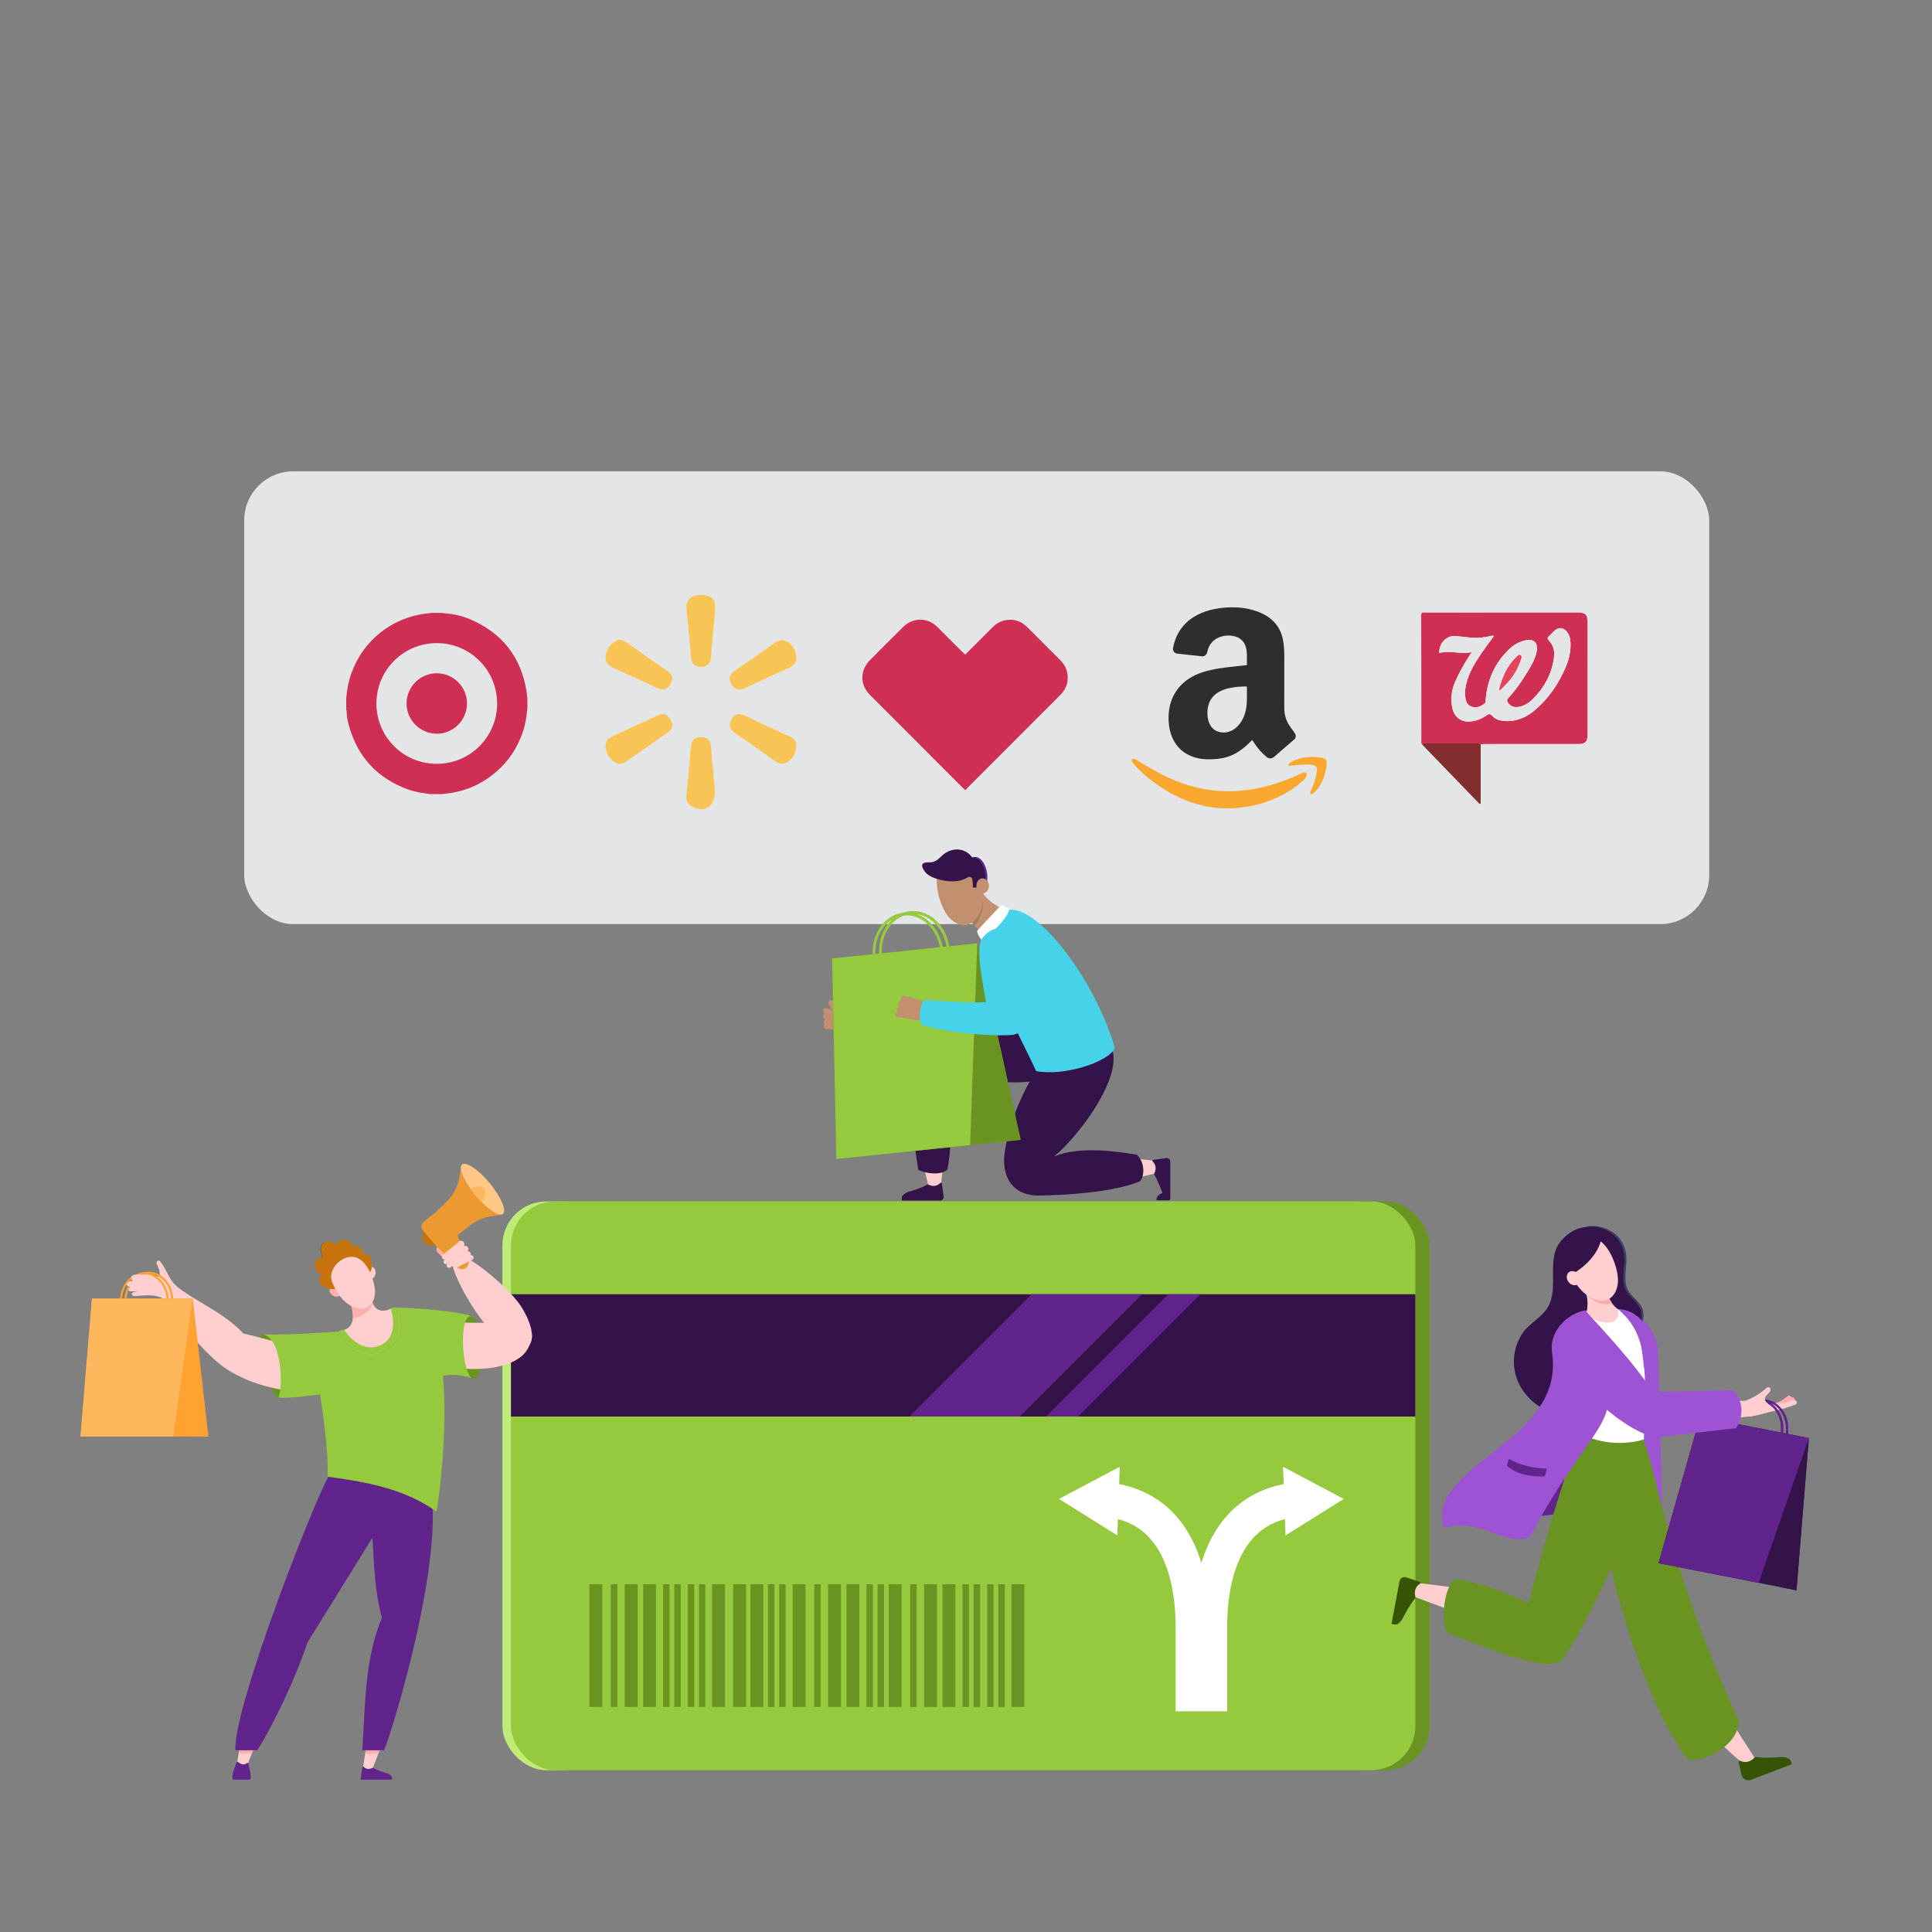 <?xml version="1.0" encoding="UTF-8"?>
<svg id="Layer_2" data-name="Layer 2" xmlns="http://www.w3.org/2000/svg" viewBox="0 0 1024 1024">
  <rect x="0" y="0" width="1024" height="1024" fill="#808080" stroke="none"/>
  <rect x="129.436" y="249.809" width="776.477" height="240" rx="25.979" ry="25.979" fill="#e4e5e6"/>
  <g opacity=".8">
    <g>
      <path d="M422.1,348.424c-.179-3.661-1.781-6.556-4.957-8.412-2.809-1.642-5.169-.295-7.505,1.365-6.673,4.744-13.351,9.485-20.138,14.064-3.011,2.032-3.579,4.36-1.762,7.361,1.657,2.737,3.815,3.561,6.907,2.082,7.841-3.751,15.748-7.363,23.651-10.981,2.39-1.094,3.939-2.661,3.803-5.479Zm.008,47.163c.077-2.513-1.047-4.154-3.35-5.204-8.063-3.674-16.117-7.37-24.112-11.188-3.064-1.463-5.358-.764-6.936,2.019-1.656,2.92-1.218,5.352,1.844,7.399,6.804,4.548,13.47,9.305,20.146,14.043,2.309,1.639,4.57,3.223,7.428,1.376,3.047-1.969,4.816-4.755,4.98-8.447Zm-101.199-47.507c-.038,2.862,1.32,4.689,3.983,5.879,7.782,3.478,15.55,6.998,23.218,10.718,3.264,1.584,5.548,.996,7.312-2.032,1.805-3.097,.95-5.318-2.012-7.302-6.803-4.558-13.479-9.309-20.154-14.055-2.174-1.546-4.344-2.987-7.019-1.489-3.182,1.782-4.973,4.59-5.327,8.281Zm-.027,47.561c.451,3.552,1.852,6.491,5.06,8.442,2.987,1.817,5.154,.151,7.425-1.445,6.844-4.808,13.684-9.623,20.571-14.368,2.56-1.764,3.156-3.909,1.649-6.581-1.501-2.66-3.523-4.192-6.727-2.698-8.346,3.892-16.686,7.797-25.044,11.663-2.17,1.004-2.805,2.821-2.933,4.987Zm58.169-71.824c0-.357-.012-1.381,.002-2.404,.067-4.975-3.594-5.869-7.25-6.077-5.002-.284-8.331,2.676-7.99,6.806,.73,8.838,1.725,17.654,2.449,26.492,.287,3.511,2.34,4.833,5.396,4.805,3.105-.029,4.98-1.523,5.226-4.994,.568-7.995,1.389-15.972,2.168-24.627Zm-.154,94.527c-.634-7.002-1.43-14.618-1.969-22.253-.249-3.519-1.741-5.363-5.318-5.43-3.583-.067-5.178,1.714-5.462,5.24-.694,8.648-1.554,17.282-2.375,25.919-.28,2.946,1.029,4.847,3.645,6.053,6.762,3.118,11.897-.843,11.478-9.53Z" fill="#fefefe"/>
      <path d="M422.1,348.424c.136,2.818-1.413,4.385-3.803,5.479-7.904,3.617-15.81,7.23-23.651,10.981-3.092,1.479-5.251,.655-6.907-2.082-1.817-3.002-1.249-5.33,1.762-7.361,6.786-4.579,13.464-9.32,20.138-14.064,2.336-1.661,4.696-3.007,7.505-1.365,3.176,1.856,4.778,4.751,4.957,8.412Z" fill="#fcbb31"/>
      <path d="M422.107,395.587c-.164,3.691-1.933,6.478-4.98,8.447-2.859,1.847-5.12,.262-7.428-1.376-6.676-4.738-13.341-9.495-20.146-14.043-3.063-2.047-3.5-4.479-1.844-7.399,1.578-2.783,3.872-3.482,6.936-2.019,7.995,3.818,16.049,7.514,24.112,11.188,2.303,1.049,3.427,2.691,3.35,5.204Z" fill="#fcbb31"/>
      <path d="M320.909,348.08c.355-3.691,2.146-6.499,5.327-8.281,2.675-1.498,4.845-.057,7.019,1.489,6.675,4.746,13.351,9.497,20.154,14.055,2.962,1.985,3.817,4.205,2.012,7.302-1.764,3.028-4.048,3.616-7.312,2.032-7.668-3.721-15.436-7.24-23.218-10.718-2.663-1.19-4.022-3.017-3.983-5.879Z" fill="#fcbb31"/>
      <path d="M320.882,395.638c.128-2.162,.763-3.979,2.933-4.982,8.358-3.866,16.698-7.771,25.044-11.663,3.203-1.494,5.226,.038,6.727,2.698,1.508,2.672,.912,4.817-1.649,6.581-6.887,4.745-13.727,9.56-20.571,14.368-2.271,1.595-4.437,3.262-7.425,1.445-3.208-1.952-4.609-4.89-5.06-8.446Z" fill="#fcbb31"/>
      <path d="M379.051,323.818c-.779,8.655-1.6,16.632-2.168,24.627-.246,3.471-2.121,4.966-5.226,4.994-3.056,.028-5.108-1.294-5.396-4.805-.723-8.838-1.719-17.654-2.449-26.492-.341-4.13,2.989-7.09,7.99-6.806,3.656,.208,7.318,1.101,7.25,6.077-.014,1.024-.002,2.048-.002,2.404Z" fill="#fcbb31"/>
      <path d="M378.896,418.344c.419,8.686-4.716,12.648-11.478,9.53-2.616-1.206-3.925-3.107-3.645-6.053,.821-8.637,1.68-17.272,2.375-25.919,.283-3.526,1.878-5.307,5.462-5.24,3.577,.067,5.069,1.911,5.318,5.43,.54,7.634,1.335,15.251,1.969,22.253Z" fill="#fcbb31"/>
    </g>
    <g>
      <path d="M228.35,324.854h6.452c.102,.213,.303,.129,.462,.142,4.709,.371,9.306,1.305,13.66,3.14,17.147,7.227,27.228,20.039,30.183,38.434,.168,1.047,.106,2.121,.41,3.149v6.302c-.199,.111-.124,.308-.136,.47-.292,4.029-1.085,7.959-2.392,11.78-2.724,7.965-7.203,14.787-13.497,20.379-7.746,6.882-16.778,10.899-27.104,11.977-.627,.065-1.285-.023-1.885,.259h-6.752c-.829-.141-1.655-.314-2.488-.417-3.158-.394-6.262-1.062-9.243-2.154-15.711-5.755-26.018-16.643-30.786-32.697-.752-2.533-1.386-5.116-1.489-7.794-.021-.544,.049-1.137-.257-1.652v-6.602c.234-.124,.138-.352,.153-.534,.34-4.097,1.159-8.093,2.523-11.974,6.037-17.177,20.999-29.358,39.035-31.801,1.05-.142,2.124-.104,3.153-.406Zm35.138,48.055c.011-17.731-14.277-32.038-31.997-32.038-17.647-0-31.947,14.268-31.98,31.909-.033,17.731,14.245,32.057,31.961,32.071,17.69,.014,32.004-14.268,32.016-31.941Z" fill="#ca0130"/>
      <path d="M247.521,372.866c-.024,8.851-7.217,16.034-16.039,16.015-8.834-.019-16.033-7.245-15.996-16.057,.037-8.812,7.225-15.988,16.001-15.974,8.849,.014,16.057,7.214,16.033,16.016Z" fill="#ca0130"/>
    </g>
    <path d="M511.554,346.956c.435-.423,.801-.772,1.159-1.13,4.449-4.447,8.903-8.888,13.341-13.345,2.122-2.131,4.614-3.509,7.623-3.884,4.032-.502,7.528,.675,10.438,3.475,2.604,2.506,5.127,5.096,7.683,7.651,3.42,3.418,6.84,6.834,10.254,10.258,2.694,2.701,4.016,5.943,3.853,9.779-.122,2.877-1.149,5.39-2.991,7.578-.452,.538-.956,1.034-1.453,1.532-16.26,16.267-32.522,32.532-48.778,48.803-.331,.331-.593,.73-.941,1.165-.44-.356-.739-.557-.989-.807-16.563-16.561-33.141-33.109-49.672-49.702-5.394-5.414-5.335-13.059,.048-18.481,5.821-5.862,11.655-11.711,17.529-17.52,4.447-4.398,10.81-5.134,15.866-1.865,1.014,.656,1.932,1.493,2.794,2.347,4.369,4.327,8.704,8.688,13.054,13.034,.358,.357,.736,.694,1.182,1.114Z" fill="#ca0130"/>
    <g>
      <path d="M753.627,394.466c10.067,10.421,20.133,20.843,30.201,31.263,.23,.238,.474,.464,.969,.212v-31.436c.847-.063,1.694-.182,2.541-.182,16.352-.011,32.705-.003,49.057-.012,3.876-.002,5.01-1.171,5.01-5.08,.002-19.767,.003-39.535,.001-59.302-.001-4.174-1.043-5.235-5.193-5.247-5.122-.015-10.245-0-15.367-0-21.803,.001-43.607-.003-65.41,.016-.984,.001-2.173-.513-2.165,1.484,.079,22,.055,44,.076,66,.001,.762-.255,1.579,.28,2.284Z" fill="#fefdfd"/>
      <path d="M753.627,394.466c-.535-.705-.28-1.522-.28-2.284-.021-22,.003-44-.076-66-.007-1.997,1.181-1.483,2.165-1.484,21.803-.018,43.607-.015,65.41-.016,5.122-0,10.245-.015,15.367,0,4.149,.012,5.192,1.073,5.193,5.247,.003,19.767,.001,39.535-.001,59.302-0,3.909-1.134,5.078-5.01,5.08-16.352,.009-32.705,.001-49.057,.012-.847,.001-1.694,.119-2.541,.182-.546-.692-1.319-.461-2.013-.462-9.122-.012-18.245-.017-27.367,.004-.603,.001-1.34-.331-1.789,.419Zm26.405-48.848c-.588,.933-.819,1.306-1.056,1.675-2.938,4.592-5.682,9.284-7.823,14.317-1.858,4.368-2.335,8.873-1.421,13.498,1.026,5.192,4.938,7.908,10.211,7.247,3.004-.377,5.678-1.597,8.131-3.293,1.025-.709,1.725-.84,2.645,.198,1.644,1.853,3.833,2.637,6.287,2.849,6.425,.556,11.881-1.749,16.627-5.812,7.311-6.258,12.562-14.072,16.294-22.874,1.721-4.059,2.675-8.375,2.464-12.863-.097-2.079-.534-4.029-1.883-5.687-1.922-2.362-4.391-2.59-6.655-.55-.973,.877-1.793,1.928-2.787,2.776-.966,.823-1.046,1.469-.127,2.401,2.62,2.656,3.177,5.941,2.649,9.487-1.242,8.345-5.058,15.388-10.96,21.331-2.009,2.023-4.321,3.632-7.184,4.248-2.428,.522-4.571,.155-6.122-2.021-.637-.894-.804-1.615,.092-2.573,3.961-4.233,7.219-9.003,10.224-13.94,2.045-3.36,4.072-6.758,4.821-10.703,.89-4.687-1.479-6.951-6.125-5.886-3.077,.706-5.799,2.178-8.076,4.309-7.825,7.323-11.97,16.427-12.815,27.075-.051,.64,.196,1.391-.375,1.868-1.884,1.574-3.98,2.528-6.523,2.008-2.337-.478-3.307-2.128-3.757-4.277-.369-1.76-.406-3.525-.155-5.288,1.04-7.311,4.782-13.401,8.852-19.32,2.028-2.948,4.202-5.796,6.343-8.735-.912-.374-1.595-.023-2.273,.138-3.286,.78-6.613,1.037-9.969,.743-2.679-.234-5.343-.651-8.024-.852-4.837-.363-8.955,3.717-8.74,9.028,5.519-1.674,11.086,.844,17.208-.52Z" fill="#ca0130"/>
      <path d="M753.627,394.466c.45-.75,1.186-.418,1.789-.419,9.122-.021,18.245-.016,27.367-.004,.695,.001,1.467-.23,2.013,.462-0,10.501-0,21.001-0,31.436-.495,.252-.738,.027-.969-.212-10.068-10.42-20.134-20.842-30.201-31.263Z" fill="#690001"/>
      <path d="M780.032,345.618c-6.122,1.365-11.688-1.153-17.208,.522-.215-5.312,3.903-9.391,8.74-9.029,2.681,.201,5.345,.618,8.024,.852,3.357,.294,6.683,.037,9.969-.743,.678-.161,1.361-.512,2.273-.138-2.141,2.939-4.315,5.787-6.343,8.735-4.07,5.919-7.813,12.009-8.852,19.32-.251,1.763-.214,3.529,.155,5.288,.451,2.149,1.42,3.798,3.757,4.277,2.543,.52,4.639-.434,6.523-2.008,.571-.477,.324-1.227,.375-1.868,.844-10.647,4.99-19.752,12.815-27.075,2.277-2.131,4.998-3.604,8.076-4.309,4.645-1.065,7.015,1.198,6.125,5.886-.749,3.945-2.776,7.344-4.821,10.703-3.005,4.937-6.263,9.707-10.224,13.94-.896,.958-.729,1.679-.092,2.573,1.551,2.176,3.695,2.542,6.122,2.021,2.863-.615,5.175-2.225,7.184-4.248,5.902-5.943,9.718-12.986,10.96-21.331,.528-3.546-.03-6.831-2.649-9.487-.919-.932-.839-1.577,.127-2.401,.995-.848,1.814-1.899,2.787-2.776,2.263-2.04,4.733-1.812,6.655,.55,1.349,1.658,1.786,3.608,1.883,5.687,.21,4.488-.743,8.804-2.464,12.863-3.732,8.802-8.983,16.616-16.294,22.874-4.746,4.063-10.202,6.368-16.627,5.812-2.454-.212-4.643-.997-6.287-2.849-.921-1.038-1.621-.907-2.645-.198-2.453,1.696-5.127,2.917-8.131,3.293-5.273,.661-9.185-2.055-10.211-7.247-.914-4.624-.437-9.13,1.421-13.498,2.14-5.032,4.885-9.725,7.823-14.317,.236-.369,.468-.742,1.056-1.675Zm14.757,20.413c5.168-4.592,9.143-9.733,11.256-16.182,.272-.829,.804-2.004-.053-2.567-1.018-.67-1.801,.478-2.45,1.105-4.787,4.622-7.214,10.526-8.944,16.788-.043,.155,.073,.353,.191,.856Z" fill="#e4e5e6"/>
      <path d="M794.788,366.031c-.118-.502-.234-.701-.191-.856,1.73-6.263,4.157-12.166,8.944-16.788,.649-.627,1.432-1.775,2.45-1.105,.856,.563,.324,1.738,.053,2.567-2.113,6.449-6.088,11.59-11.256,16.182Z" fill="#e21c3a"/>
    </g>
    <g>
      <path d="M663.679,392.173c-.159,.178-.276,.324-.408,.456-1.905,1.91-3.897,3.718-6.114,5.268-3.074,2.15-6.454,3.526-10.166,4.094-2.586,.395-5.184,.515-7.795,.418-2.817-.104-5.544-.652-8.136-1.771-4.912-2.121-8.259-5.739-10.14-10.729-.681-1.807-1.098-3.68-1.332-5.597-.188-1.541-.27-3.087-.224-4.637,.15-5.158,1.512-9.93,4.592-14.135,2.457-3.355,5.64-5.828,9.367-7.626,2.657-1.281,5.457-2.14,8.326-2.787,2.782-.627,5.596-1.061,8.425-1.416,2.355-.295,4.714-.538,7.075-.779,1.123-.114,2.245-.234,3.367-.356,.375-.041,.379-.047,.377-.409-.01-1.767,.047-3.535-.016-5.301-.045-1.274-.18-2.54-.519-3.774-.798-2.899-2.658-4.774-5.502-5.698-1.667-.541-3.374-.647-5.106-.471-1.658,.168-3.239,.598-4.706,1.401-2.671,1.461-4.314,3.702-5.011,6.649-.137,.579-.273,1.155-.606,1.66-.404,.613-.918,1.073-1.667,1.221-.352,.07-.694-.019-1.036-.055-2.419-.248-4.836-.512-7.253-.771-1.842-.198-3.684-.395-5.525-.597-1.487-.163-2.509-1.5-2.23-2.964,.835-4.371,2.538-8.343,5.461-11.744,2.143-2.493,4.724-4.422,7.646-5.912,2.827-1.441,5.818-2.4,8.921-3.026,2.102-.424,4.225-.685,6.366-.813,1.766-.105,3.535-.133,5.298-.035,4.48,.248,8.83,1.112,12.953,2.945,2.854,1.268,5.371,3.007,7.441,5.366,2.142,2.441,3.442,5.292,4.122,8.445,.33,1.53,.517,3.078,.632,4.638,.162,2.198,.158,4.399,.157,6.6-.005,8.344-.008,16.688-.016,25.032-.002,2.099,.248,4.155,.964,6.14,.595,1.648,1.482,3.135,2.5,4.549,.601,.834,1.218,1.656,1.82,2.489,.377,.521,.654,1.085,.751,1.734,.125,.831-.128,1.513-.758,2.056-.658,.567-1.327,1.122-1.989,1.686-2.865,2.444-5.695,4.929-8.526,7.411-.502,.44-1.064,.797-1.75,.889-.839,.113-1.592-.046-2.268-.606-2.449-2.028-4.589-4.329-6.313-7.009-.446-.693-.927-1.364-1.448-2.129Zm-2.785-23.321c0-1.78,.001-3.214-.001-4.648-0-.358-.004-.363-.351-.359-2.841,.026-5.671,.191-8.464,.756-1.892,.382-3.726,.94-5.449,1.825-3.182,1.634-5.327,4.12-6.21,7.622-.431,1.711-.548,3.45-.415,5.212,.109,1.44,.392,2.835,.985,4.156,1.103,2.455,2.926,4.07,5.588,4.625,2.424,.505,4.718,.08,6.858-1.152,2.008-1.157,3.5-2.825,4.677-4.797,1.707-2.861,2.474-5.992,2.679-9.285,.089-1.432,.112-2.865,.102-3.953Z"/>
      <path d="M651.208,428.423c-2.137,.038-4.12-.03-6.096-.217-3.724-.352-7.383-1.059-10.974-2.109-5.696-1.664-11.058-4.086-16.141-7.136-4.785-2.87-9.22-6.207-13.279-10.038-1.518-1.432-2.97-2.928-4.304-4.536-.223-.269-.431-.544-.553-.876-.258-.701,.117-1.293,.862-1.365,.422-.04,.794,.087,1.151,.305,1.544,.943,3.088,1.884,4.64,2.814,4.32,2.589,8.722,5.026,13.317,7.1,4.45,2.009,9.025,3.658,13.763,4.851,2.78,.7,5.592,1.23,8.434,1.599,3.886,.506,7.79,.655,11.703,.52,4.114-.142,8.189-.643,12.231-1.431,7.3-1.425,14.301-3.774,21.099-6.759,1.085-.476,2.159-.981,3.236-1.476,.385-.177,.778-.314,1.208-.309,.855,.011,1.329,.606,1.151,1.446-.142,.671-.5,1.23-.927,1.747-.704,.852-1.524,1.587-2.361,2.303-2.761,2.362-5.775,4.355-8.965,6.085-5.338,2.894-10.989,4.928-16.934,6.158-2.198,.455-4.414,.795-6.646,1.018-1.916,.191-3.839,.307-5.615,.307Z" fill="#ff9901"/>
      <path d="M695.636,401.193c1.527,.03,3.29,.106,5.021,.515,.536,.127,1.056,.298,1.548,.552,.58,.299,.857,.779,.938,1.417,.09,.712,.052,1.42-.03,2.122-.307,2.615-.965,5.144-1.995,7.568-.924,2.174-2.161,4.158-3.745,5.919-.369,.41-.757,.8-1.189,1.144-.319,.255-.661,.472-1.074,.54-.396,.065-.645-.136-.674-.536-.022-.314,.078-.602,.2-.881,.616-1.405,1.167-2.836,1.671-4.285,.642-1.845,1.228-3.706,1.57-5.635,.125-.702,.169-1.407,.147-2.118-.026-.826-.422-1.387-1.176-1.716-.699-.304-1.437-.444-2.186-.519-1.794-.179-3.587-.093-5.379,.056-1.775,.147-3.545,.338-5.315,.527-.172,.018-.348,.026-.52,.014-.528-.034-.727-.421-.456-.882,.134-.228,.325-.407,.526-.573,.529-.435,1.125-.764,1.742-1.053,2.15-1.007,4.397-1.693,6.755-1.983,1.121-.138,2.251-.19,3.622-.193Z" fill="#ff9901"/>
    </g>
  </g>
  <g>
    <g>
      <g>
        <path d="M445.981,542.537c-.298-4.148-1.684-8.175-3.997-11.632-.473-.708-1.278-1.102-2.104-.68-.692,.353-1.154,1.395-.68,2.104,2.184,3.265,3.437,6.923,3.719,10.841,.061,.852,1.096,1.369,1.847,1.214,.918-.19,1.275-.998,1.214-1.847h0Z" fill="#c2906f"/>
        <path d="M460.51,537.374c-6.019-.872-15.437-1.595-15.437-1.595-.782-.228-2.397,10.117-1.776,10.158l15.767,.526c1.703-.296,2.864-2.678,3.162-4.381l.077-.443,.003-.006c.611-1.157-.502-4.07-1.797-4.258Z" fill="#c2906f"/>
        <path d="M450.394,543.448c.036,.121,.074,.241,.112,.36,.686,2.136,2.412,3.791,4.587,4.34,20.302,5.127,51.997-2.242,66.518-11.211,13.42-8.29,5.205-30.913,5.307-31.385,.108-.496-3.894-1.256-7.437-1.828-2.881-.466-5.725,1.024-6.967,3.665-1.66,3.528-4.777,8.633-10.309,13.356-8.26,7.051-23.801,13.831-45.567,14.377-4.307,.108-7.483,4.201-6.244,8.328Z" fill="#2297ab"/>
        <path d="M446.235,539.38l-.206-.046c.007-.024,.022-.041,.022-.07,0-.026-.014-.046-.019-.071,.255-.151,.443-.473,.463-.917,.031-.702-.348-1.397-.847-1.552l-8.03-2.496c-.631-.196-1.173,.366-1.211,1.256-.037,.87,.428,1.7,1.031,1.92l-.068-.015c-.579-.13-1.056,.413-1.08,1.23l-.001,.032c-.025,.834,.432,1.605,1.004,1.793-.345,.148-.589,.577-.607,1.143l-.001,.031c-.017,.545,.19,1.049,.487,1.389-.36,.07-.618,.48-.597,1.039l.001,.024c.026,.693,.461,1.296,.94,1.306l6.775,.145c.336,.006,.58-.379,.538-.879-.024-.285-.145-.532-.305-.705,.005-.007,.004-.022,.008-.03l1.667,.124c.417,.03,.735-.415,.716-1.023-.02-.632-.393-1.202-.835-1.272l-.239-.038,.003-.014,.462,.065c.452,.062,.809-.414,.777-1.084-.03-.629-.409-1.186-.847-1.284Z" fill="#c2906f"/>
      </g>
      <path d="M603.872,614.375l13.126,1.383,1.347,4.684-14.403,3.517c-2.321,.567-6.611,.852-8.833-.024l-6.413-2.528c-2.543-1.002-2.087-4.731,.622-5.092l14.553-1.94Z" fill="#ffcece"/>
      <path d="M618.031,613.804c-2.443,.362-6.03,.889-6.26,.891-.152,.001-.303,.016-.45,.042-.524,.095-.679,.682-.278,1.007,.879,.711,2.302,3.056,.871,5.889-.192,.38-.171,.831,.051,1.194,1.521,2.49,4.158,9.382,4.194,9.495-1.554,.424-3.226,1.841-3.226,3.529v.333h6.591c.418,0,.757-.339,.757-.757l0-19.681c0-1.199-1.064-2.119-2.251-1.943Z" fill="#34124a"/>
      <g>
        <path d="M499.591,619.921l-1.383,13.126-4.684,1.347-3.517-14.403c-.567-2.321-.852-6.611,.024-8.833l2.528-6.413c1.002-2.543,4.731-2.087,5.092,.622l1.94,14.553Z" fill="#ffcece"/>
        <path d="M478.298,633.755c1-1.237,2.349-1.78,3.684-2.18,1.785-.534,6.665-2.038,9.155-3.558,.36-.22,.808-.249,1.184-.058,2.839,1.441,5.189,.015,5.901-.865,.324-.401,.912-.246,1.007,.278,.027,.147,.041,.298,.042,.45,.002,.23,.528,3.816,.89,6.258,.176,1.187-.744,2.252-1.943,2.252h-20.173s-.357-1.822,.253-2.576Z" fill="#34124a"/>
      </g>
      <path d="M535.46,543.304c-9.721-1.933-22.129-8.194-43.017-.499-12.348,4.549-11.17,45.712-5.699,77.224,4.504,2.333,12.509,2.873,15.436-.217,3.792-19.473,.697-51.729,.871-51.651,13.384,5.96,70.475,13.136,65.763-14.422,0,0-23.954-8.566-33.354-10.435Z" fill="#34124a"/>
      <path d="M511.305,485.257c.9-.445,1.619-1.288,2.206-2.118,2.321-3.278,4.588-8.8,5.578-12.783,2.882,5.741,6.601,8.417,12.767,11.713,4.278,2.287,.341,8.425-4.728,12.272-4.847,3.679-11.705-5.267-15.822-9.084Z" fill="#ffcece"/>
      <path d="M511.305,485.257c.9-.445,1.619-1.288,2.206-2.118,2.321-3.278,4.588-8.8,5.578-12.783,2.882,5.741,6.601,8.417,12.767,11.713,4.278,2.287,.341,8.425-4.728,12.272-4.847,3.679-11.705-5.267-15.822-9.084Z" fill="#c2906f"/>
      <ellipse cx="517.48" cy="464.029" rx="5.803" ry="9.885" transform="translate(-45.477 56.368) rotate(-5.973)" fill="#61238c"/>
      <ellipse cx="516.422" cy="464.294" rx="5.803" ry="9.885" transform="translate(-45.51 56.258) rotate(-5.973)" fill="#34124a"/>
      <path d="M517.594,489.593c3.235-4.438,3.856-10.58,3.19-16.343-.601-.875-1.163-1.832-1.696-2.894-.989,3.982-3.257,9.504-5.577,12.783-.587,.83-1.306,1.674-2.206,2.118,1.513,1.402,3.396,3.497,5.413,5.403,.3-.325,.593-.678,.877-1.067Z" fill="#a87d60"/>
      <path d="M519.31,462.652c-2.574-8.174-16.003-9.241-20.8-2.606-4.303,5.951-.78,18.263,2.785,23.924,3.89,6.177,11.472,9.301,16.425,2.507,4.717-6.471,3.877-16.564,1.591-23.826Z" fill="#c2906f"/>
      <path d="M512.838,464.886c-2.099,1.499-4.715,2.164-7.295,2.242-3.08,.091-6.381-.455-9.305-1.417-2.429-.799-4.761-1.866-6.271-4.04-1.523-2.199-2.117-4.34,1.255-4.582,1-.072,2.016,.023,3.001-.171,2.769-.546,4.325-3.088,6.535-4.582,2.36-1.595,5.14-2.431,7.99-1.979,7.458,1.183,10.711,9.8,4.09,14.528Z" fill="#34124a"/>
      <path d="M520.963,464.081c-.227,.937-2.513,6.274-2.513,6.274l-2.785,.086s.007-2.755-.265-4.095c-.306-1.497-1.312-2.031-2.767-1.211-1.277,.718-2.056,.757-3.502,.725-.476-.973-.294-2.515-.175-3.537,.15-1.268,.507-2.265,1.526-3.116,1.213-1.015,3.216-3.248,4.665-3.068,2.108,.264,3.321,3.586,4.934,4.981,1.075,.93,1.212,1.603,.882,2.96Z" fill="#34124a"/>
      <path d="M554.212,560.689c-6.431,7.542-18.125,27.396-21.603,49.383-2.056,12.998,3.421,22.788,16.34,23.594,0,0,37.583,.086,55.417-7.674,2.82-3.927,1.779-10.737-1.824-13.961-14.559-2.469-31.232-4.043-43.264,.691-.177,.07-.308-.169-.155-.283,11.733-8.773,48.082-54.985,21.73-64.321,0,0-20.422,5.277-26.641,12.57Z" fill="#34124a"/>
      <path d="M549.133,567.677c14.586,2.899,38.247-4.627,41.76-12.123-10.061-35.284-39.924-75.046-55.967-73.325-4.919,.528-14.829,11.137-14.748,15.84,1.163,16.406,21.526,53.026,28.955,69.608Z" fill="#46d2e8"/>
      <path d="M517.514,469.612c.072,2.198,1.611,3.932,3.439,3.873,1.828-.059,3.252-1.89,3.18-4.088s-1.611-3.932-3.439-3.873c-1.828,.059-3.252,1.89-3.18,4.088Z" fill="#c2906f"/>
      <path d="M517.903,493.325l12.744-13.676s3.773,1.137,4.28,2.58c-1.749,5.713-11.48,14.59-14.748,15.84-2.303-2.762-2.275-4.744-2.275-4.744Z" fill="#fff"/>
    </g>
    <g>
      <g>
        <polygon points="540.968 604.117 517.949 499.954 441.012 508.004 443.294 614.336 540.968 604.117" fill="#6a9422"/>
        <path d="M483.497,527.399c-10.269,1.074-19.649-7.849-20.909-19.891-1.26-12.042,6.07-22.713,16.339-23.788,10.269-1.074,19.649,7.849,20.909,19.891,1.26,12.042-6.07,22.713-16.339,23.788Zm-4.412-42.169c-9.437,.987-16.16,10.911-14.988,22.121,1.173,11.21,9.805,19.527,19.242,18.539,9.437-.987,16.16-10.911,14.988-22.121-1.173-11.21-9.805-19.527-19.242-18.539Z" fill="#95c93e"/>
        <path d="M486.961,526.648c-10.269,1.074-19.649-7.849-20.909-19.891-1.26-12.042,6.07-22.713,16.339-23.788,10.269-1.074,19.649,7.849,20.909,19.891,1.26,12.042-6.07,22.713-16.339,23.788Zm-4.412-42.169c-9.437,.987-16.16,10.911-14.987,22.12,1.173,11.21,9.805,19.527,19.242,18.539,9.437-.987,16.16-10.911,14.988-22.121-1.173-11.21-9.805-19.527-19.242-18.539Z" fill="#95c93e"/>
        <polygon points="540.968 604.117 517.949 499.954 529.571 605.31 540.968 604.117" fill="#6a9422"/>
      </g>
      <polygon points="514.188 606.919 517.949 499.954 441.012 508.004 443.294 614.336 514.188 606.919" fill="#95c93e"/>
    </g>
    <path d="M494.855,532.35c-6.281-1.998-15.142-4.414-15.142-4.414-.796-.383-1.764,.01-2.161,.876v0c-.295,.644-.189,1.362,.206,1.846-.642-.063-1.292,.318-1.584,.983l-.014,.031c-.351,.802-.053,1.706,.639,2.075-.514,.061-.992,.406-1.228,.941l-.013,.03c-.282,.64-.132,1.344,.303,1.77-.58-.137-1.189,.221-1.396,.839l-.008,.025c-.232,.691,.135,1.417,.793,1.571l16.451,2.89c1.874-.015,3.536-2.357,4.156-4.125l.161-.46,.005-.006c.858-1.128,.183-4.441-1.168-4.871Z" fill="#c2906f"/>
    <path d="M490.097,530.034c-2.559,1.994-3.197,8.705-2.024,12.817,9.699,4.492,45.777,7.353,50.669,5.139,3.551-1.607,5.913-5.17,5.998-9.067,.146-6.691-.094-7.189,.288-13.071,.236-3.628,.471-7.256,.707-10.883,.367-5.651,1.479-11.776-1.756-16.851-2.754-4.32-7.787-6.867-12.898-6.538-4.53,.291-8.605,2.551-10.902,6.49-3.011,5.164,.97,24.838,2.448,33.053-11.742,.635-21.882-.666-32.529-1.087Z" fill="#46d2e8"/>
  </g>
  <g>
    <g>
      <rect x="266.293" y="636.779" width="475.671" height="301.46" rx="23.274" ry="23.274" fill="#bfeb78"/>
      <rect x="278.386" y="636.779" width="479.321" height="301.46" rx="23.363" ry="23.363" fill="#6a9422"/>
      <rect x="270.843" y="636.779" width="479.321" height="301.46" rx="23.363" ry="23.363" fill="#95c93e"/>
      <rect x="270.843" y="685.983" width="479.321" height="64.814" fill="#34124a"/>
      <polygon points="540.488 750.797 605.302 685.983 546.798 685.983 481.984 750.797 540.488 750.797" fill="#61238c"/>
      <polygon points="571.43 750.797 636.243 685.983 619.19 685.983 554.376 750.797 571.43 750.797" fill="#61238c"/>
      <path d="M319.213,904.715h-6.832v-65.03h6.832v65.03Zm7.979-65.03h-3.416v65.03h3.416v-65.03Zm10.772,0h-6.832v65.03h6.832v-65.03Zm9.733,0h-6.832v65.03h6.832v-65.03Zm36.559,0h-6.832v65.03h6.832v-65.03Zm11.187,0h-6.832v65.03h6.832v-65.03Zm-40.578,0h-3.416v65.03h3.416v-65.03Zm5.922,0h-3.416v65.03h3.416v-65.03Zm7.169,0h-3.416v65.03h3.416v-65.03Zm5.922,0h-3.416v65.03h3.416v-65.03Zm30.674,0h-6.832v65.03h6.832v-65.03Zm5.922,0h-3.416v65.03h3.416v-65.03Zm5.922,0h-3.416v65.03h3.416v-65.03Zm10.585,0h-6.832v65.03h6.832v-65.03Zm7.979,0h-3.416v65.03h3.416v-65.03Zm10.772,0h-6.832v65.03h6.832v-65.03Zm9.733,0h-6.832v65.03h6.832v-65.03Zm7.169,0h-3.416v65.03h3.416v-65.03Zm5.922,0h-3.416v65.03h3.416v-65.03Zm9.338,0h-6.832v65.03h6.832v-65.03Zm7.979,0h-3.416v65.03h3.416v-65.03Zm10.772,0h-6.832v65.03h6.832v-65.03Zm9.733,0h-6.832v65.03h6.832v-65.03Zm36.559,0h-6.832v65.03h6.832v-65.03Zm-29.39,0h-3.416v65.03h3.416v-65.03Zm5.922,0h-3.416v65.03h3.416v-65.03Zm7.169,0h-3.416v65.03h3.416v-65.03Zm5.922,0h-3.416v65.03h3.416v-65.03Z" fill="#6a9422"/>
    </g>
    <path d="M712.209,794.461l-32.176-17.06,.332,9.187c-17.896,3.483-31.529,14.244-39.594,31.353-1.609,3.413-2.928,6.936-4.01,10.482-1.082-3.546-2.401-7.07-4.01-10.482-8.065-17.108-21.699-27.87-39.594-31.353l.332-9.187-32.176,17.06,30.86,19.339,.313-8.653c10.778,2.846,18.581,9.622,23.747,20.58,5.678,12.045,6.87,26.444,6.87,36.401v44.895h27.317v-44.895c0-9.958,1.192-24.356,6.87-36.401,5.166-10.958,12.969-17.734,23.747-20.58l.313,8.653,30.86-19.339Z" fill="#fff"/>
  </g>
  <g>
    <g>
      <path d="M766.567,807.649c38.745,0,110.731-13.748,110.731-13.748l-47.328-53.338s-43.584,31.947-63.404,67.086Z" fill="#61238c"/>
      <path d="M903.684,915.902s13.934,14.162,20.772,19.17c0,0,7.899,2.281,8.19,2.286s-.546-2.332-1.78-4.266c-3.879-6.08-16.428-25.664-16.428-25.664l-10.571-1.475-.184,9.949Z" fill="#ffcece"/>
      <path d="M948.287,932.237c-1.688-.98-3.471-1.011-5.176-.885-2.279,.169-8.529,.582-12.048-.07-.509-.094-1.035,.068-1.382,.451-2.622,2.894-5.94,2.289-7.141,1.592-.547-.317-1.152,.117-1.032,.759,.034,.18,.083,.359,.148,.534,.083,.223,.781,3.334,1.391,6.078,.493,2.218,2.84,3.482,4.963,2.671l21.696-8.288s-.389-2.244-1.417-2.841Z" fill="#375404"/>
      <path d="M855.209,694.258s17.159-2.959,23.48,19.265l3.126,113.899-32.631,.616,6.025-133.78Z" fill="#9e53d4"/>
      <path d="M868.744,757.754l-28.528,6.344c1.393,11.822,19.275,121.83,54.315,168.431,8.382,2.133,27.069-7.447,27.069-20.519-40.934-88.923-42.912-135.671-52.855-154.256Z" fill="#6a9422"/>
      <g>
        <path d="M772.692,841.637l-21.515-2.676s-6.881,4.817-7.102,4.983c-.221,.166,3.543,1.688,5.588,2.422,6.428,2.306,20.314,7.563,20.314,7.563l8.343-5.02-5.627-7.272Z" fill="#ffcece"/>
        <path d="M870.932,758.827c-9.362-.505-23.854-.556-31.835-.935-8.494,14.611-29.014,91.695-29.014,91.695,0,0-23.497-11.233-38.929-12.585-5.86,4.144-7.653,22.167-4.118,28.413,17.292,6.53,54.242,22.657,60.988,14.111,10.661-13.505,48.09-86.118,42.907-120.699Z" fill="#6a9422"/>
      </g>
      <path d="M867.994,695.755c.58,3.333-.173,6.713-3.744,10.372-2.619,2.683-5.74,5.051-7.32,8.451-2.849,6.134,.636,12.322-.147,18.613-.93,7.473-7.729,13.046-14.909,15.314-8.099,2.558-17.25,1.806-24.679-2.312-7.428-4.117-12.969-11.61-14.434-19.976-1.17-6.678,.342-13.754,4.084-19.399,3.618-5.46,10.083-8.243,13.462-13.847,6.246-10.357-.862-25.207,6.643-34.692,4.433-5.603,10.855-9.095,18.075-7.506,8.498,1.87,13.956,8.221,14.105,16.916,.085,4.966-1.521,10.447,.261,15.384,1.774,4.916,7.692,7.43,8.605,12.682Z" fill="#34124a"/>
      <path d="M870.934,695.188c.58,3.333-.173,6.713-3.744,10.372-2.619,2.683-5.74,5.051-7.32,8.451-2.849,6.134,.636,12.322-.147,18.613-.93,7.473-7.729,13.046-14.909,15.314-8.099,2.558-17.25,1.806-24.679-2.312-7.428-4.117-12.969-11.61-14.434-19.976-1.17-6.678,.342-13.754,4.084-19.399,3.618-5.46,10.083-8.243,13.462-13.847,6.246-10.357-.862-25.207,6.643-34.692,4.433-5.603,10.855-9.095,18.075-7.506,8.498,1.87,13.956,8.221,14.105,16.916,.085,4.966-1.521,10.447,.261,15.384,1.774,4.916,7.692,7.43,8.605,12.682Z" fill="#3f3f63"/>
      <path d="M869.833,695.472c.58,3.333-.172,6.713-3.744,10.372-2.619,2.683-5.74,5.051-7.32,8.451-2.849,6.134,.636,12.322-.147,18.613-.93,7.473-7.729,13.046-14.909,15.314-8.099,2.558-17.25,1.806-24.679-2.312-7.428-4.117-12.969-11.61-14.434-19.976-1.17-6.678,.342-13.754,4.084-19.399,3.618-5.46,10.083-8.243,13.462-13.847,6.246-10.357-.862-25.207,6.643-34.692,4.433-5.603,10.855-9.095,18.075-7.506,8.498,1.87,13.956,8.221,14.105,16.916,.085,4.966-1.521,10.447,.261,15.384,1.774,4.916,7.692,7.43,8.605,12.682Z" fill="#34124a"/>
      <path d="M839.526,694.669l16.519-1.992-2.799,6.056s-13.615,.841-13.72,.683,0-4.748,0-4.748Z" fill="#865eff"/>
      <path d="M850.258,679.813c-.651,.445-7.697,4.272-10.651,2.872,2.442,5.745,2.223,9.425,.624,16.659,1.897,4.002,10.282,17.808,14.809,16.025,4.33-1.705,4.48-17.85,4.121-20.81-4.904-1.289-8.132-9.543-8.903-14.746Z" fill="#ffcece"/>
      <path d="M854.323,690.595c-2.171-3.182-3.588-7.565-4.065-10.782-.651,.445-7.697,4.272-10.651,2.872,.565,1.329,.986,2.546,1.282,3.723,2.071,1.99,4.438,3.553,7.079,4.369,2.501,.772,4.629,.617,6.356-.182Z" fill="#ffaeae"/>
      <path d="M840.687,695.444s2.703,3.475,4.737,4.206c14.682,5.278,12.143-5.78,12.143-5.78l10.766,5.914,3.575,29.438-.599,33.689s-15.676,5.579-32.623-2.549c.509-22.676,2.001-64.918,2.001-64.918Z" fill="#fff"/>
      <path d="M857.567,693.87c10.453,8.934,15.97,19.95,14.031,52.282l4.042-33.173c-3.207-19.844-18.073-19.109-18.073-19.109Z" fill="#9e53d4"/>
      <path d="M850.827,720.944c-.27-4.439,.148-2.166-.115-6.629-.231-3.922-8.878-20.143-11.187-19.647-10.295,2.212-18.452,12.168-16.938,22.029,7.3,47.542-65.703,59.004-57.664,92.122,.149,.612,.776,.972,1.38,.792,17.828-5.304,31.126,10.217,44.529,5.215,22.531-43.32,42.49-58.848,41.23-72.415-.841-9.059-.688-12.454-1.236-21.468Z" fill="#9e53d4"/>
      <path d="M830.232,705.412c-12.517,20.928,41.476,62.189,51.111,55.704,12.836-8.639-26.926-51.131-40.352-65.59-2.074-2.234-5.4,.926-10.759,9.886Z" fill="#9e53d4"/>
      <path d="M740.526,860.887c1.627-.875,2.538-2.298,3.282-3.736,.994-1.922,3.762-7.168,6.033-9.683,.328-.363,.458-.868,.321-1.339-1.033-3.551,1.101-5.926,2.259-6.55,.527-.284,.477-.988-.1-1.209-.162-.062-.331-.111-.504-.145-.246-.048-3.771-1.262-6.444-2.188-1.584-.549-3.286,.438-3.596,2.086l-4.245,22.497s2.003,.8,2.995,.266Z" fill="#375404"/>
      <path d="M819.764,778.418c-6.401-.15-14.605-1.858-20.023-5.269,0,0-.798,1.724-.995,3.787,4.806,4.311,12.164,5.894,19.893,5.572,.887-1.51,1.125-4.09,1.125-4.09Z" fill="#61238c"/>
      <path d="M830.453,670.871c-2.814-8.051,7.259-16.898,15.036-14.463,6.975,2.184,11.496,14.1,12.025,20.737,.576,7.242-3.61,14.248-11.606,11.779-7.614-2.351-12.955-10.901-15.455-18.053Z" fill="#ffcece"/>
      <path d="M848.899,655.541c-1.149,9.494-11.286,18.953-20.869,22.078-1.493-5.304-.769-12.381,2.398-16.333,3.723-4.647,9.435-7.369,15.269-8.559,.935-.191,2.041-.298,2.716,.376,.608,.607,.59,1.585,.486,2.438Z" fill="#34124a"/>
      <path d="M836.648,675.558c1.252,1.796,1.056,4.095-.437,5.136-1.493,1.041-3.718,.429-4.97-1.366s-1.056-4.095,.437-5.136c1.493-1.041,3.718-.429,4.97,1.366Z" fill="#ffcece"/>
    </g>
    <g>
      <g>
        <polygon points="952.169 842.906 958.733 762.21 901.128 750.868 879.038 828.508 952.169 842.906" fill="#34124a"/>
        <path d="M927.614,774.424c-7.689-1.514-12.5-10.081-10.725-19.097,1.775-9.016,9.475-15.12,17.164-13.606,7.689,1.514,12.5,10.081,10.725,19.097s-9.475,15.12-17.164,13.606Zm6.216-31.573c-7.066-1.391-14.159,4.305-15.811,12.699-1.653,8.393,2.752,16.353,9.817,17.745,7.066,1.391,14.159-4.305,15.811-12.699,1.653-8.393-2.752-16.353-9.817-17.745Z" fill="#61238c"/>
        <path d="M930.294,774.653c-7.689-1.514-12.5-10.081-10.725-19.097,1.775-9.016,9.475-15.12,17.164-13.606,7.689,1.514,12.5,10.081,10.725,19.097-1.775,9.016-9.475,15.12-17.164,13.606Zm6.216-31.573c-7.066-1.391-14.159,4.306-15.811,12.699s2.752,16.353,9.817,17.745c7.066,1.391,14.159-4.305,15.811-12.699,1.653-8.393-2.752-16.353-9.817-17.745Z" fill="#61238c"/>
        <polygon points="952.169 842.906 958.733 762.21 943.637 841.226 952.169 842.906" fill="#34124a"/>
      </g>
      <polygon points="932.118 838.959 958.733 762.21 901.128 750.868 879.038 828.508 932.118 838.959" fill="#61238c"/>
    </g>
    <path d="M927.229,750.786c-4.723,.314-5.881-6.711-1.89-8.361,6.626-2.74,9.245-5.308,10.746-6.594,.98-.84,2.626-.594,2.222,1.018-.324,1.292-2.106,2.388-2.741,3.645-.85,1.683,1.587,4.055,2.753,5.365,2.664,2.993-10.215,4.867-11.09,4.926Z" fill="#ffcece"/>
    <path d="M939.963,746.639c3.347-.718,6.472-2.308,9.025-4.588,.523-.467,.752-1.168,.313-1.793-.367-.523-1.269-.781-1.793-.313-2.412,2.154-5.25,3.594-8.412,4.272-.688,.147-.991,1.05-.778,1.645,.26,.726,.959,.925,1.645,.778h0Z" fill="#ffaeae"/>
    <path d="M941.336,746.885c3.391-.471,6.623-1.828,9.337-3.915,.555-.427,.835-1.11,.444-1.765-.328-.549-1.208-.872-1.765-.444-2.563,1.972-5.499,3.199-8.702,3.644-.697,.097-1.065,.975-.897,1.583,.206,.743,.889,.993,1.583,.897h0Z" fill="#ffaeae"/>
    <g>
      <path d="M927.229,750.786c-4.723,.314-5.881-6.711-1.89-8.361,6.626-2.74,9.245-5.308,10.746-6.594,.98-.84,2.626-.594,2.222,1.018-.324,1.292-2.106,2.388-2.741,3.645-.85,1.683,.016,2.795,1.734,3.151,4.033,.834,9.176,.139,12.912-1.41,1.746-.724,3.158,1.444,1.325,2.219-.594,.251-4.509,1.61-5.784,1.993-3.552,1.067-17.65,4.28-18.524,4.338Z" fill="#ffcece"/>
      <path d="M931.611,746.055c-.246-2.109-2.064-3.659-4.14-3.642l-22.927,.27v10.676l23.453-2.734c2.26-.264,3.878-2.309,3.615-4.569Z" fill="#ffcece"/>
    </g>
    <path d="M918.693,736.792c8.831,9.996,1.419,20.186,1.419,20.186l-42.418,4.785s-3.75-25.093-3.212-24.384,26.233-.114,44.211-.588Z" fill="#9e53d4"/>
    <path d="M936.733,741.949c-.407-.08-.813-.131-1.218-.166,.271,.742,.977,1.491,1.66,2.337,5.033,2.859,7.845,9.509,6.473,16.475-1.149,5.837-4.933,10.355-9.506,12.106v2.075c6.26-.76,11.84-6.228,13.317-13.729,1.775-9.016-3.036-17.583-10.725-19.097Zm9.595,18.875c-1.255,6.374-5.649,11.184-10.785,12.524,4.479-2.131,8.09-6.718,9.235-12.531,1.365-6.93-1.171-13.581-5.905-16.982,5.648,2.512,8.914,9.577,7.455,16.988Z" fill="#61238c"/>
  </g>
  <g>
    <g>
      <g>
        <polygon points="195.997 914.263 192.19 937.984 197.241 937.984 205.002 917.923 195.997 914.263" fill="#ffcece"/>
        <polygon points="128.942 914.104 125.135 937.825 130.186 937.825 137.947 917.765 128.942 914.104" fill="#ffcece"/>
        <path d="M195.997,914.263l9.005,3.661-4.469,11.552c-2.312,.019-4.99,.011-6.975-.015l2.439-15.198Z" fill="#ffaeae"/>
        <path d="M126.487,929.396l2.454-15.292,9.005,3.661-4.499,11.629c-2.34,.032-4.813,.028-6.961,.002Z" fill="#ffaeae"/>
        <path d="M125.518,933.992c.118-.206,.359-.273,.547-.15,.759,.495,2.589,2.16,4.461,.842,.404-.285,1.004-.534,1.118,.197,.359,2.314,1.886,5.874,.938,8.382h-9.079c-1.389-1.529,1.711-8.743,2.014-9.272Z" fill="#61238c"/>
        <path d="M207.441,941.369c-.736-.91-1.728-1.309-2.709-1.603-1.312-.393-4.901-1.499-6.732-2.617-.267-.163-.6-.18-.88-.038-2.084,1.052-3.808,.005-4.331-.641-.239-.295-.671-.181-.74,.204-.02,.108-.03,.219-.031,.331-.002,.258-.902,6.259-.902,6.259h16.512s.263-1.34-.186-1.895Z" fill="#61238c"/>
      </g>
      <g>
        <path d="M67.976,681.83c-.552-.31-.961-.899-.844-1.509,.279-1.452,2.489-1.075,3.799-1.762-.87,.546-1.865-.904-1.362-1.799,.503-.896,1.655-1.153,2.675-1.275,3.702-.44,7.527-.26,11.043,.98,.361,.127,.781,.261,1.107,.06,.375-.232,.399-.761,.357-1.2-.144-1.506-.555-2.987-1.208-4.352-.308-.644-.681-1.334-.528-2.031,.107-.486,.667-.919,1.174-.835,.581,.097,.981,.782,1.305,1.209,.872,1.151,1.584,2.413,2.254,3.69,1.214,2.316,2.306,4.736,3.988,6.764,1.519,1.832,3.459,3.262,5.423,4.605,7.057,4.827,14.683,8.786,21.675,13.706,6.992,4.921,13.47,10.997,17.047,18.763,.837,1.819,1.515,3.752,1.578,5.753,.062,2.001-.557,4.09-1.998,5.48-1.492,1.439-3.696,1.965-5.76,1.778-2.064-.187-4.017-1.013-5.851-1.979-5.275-2.776-9.828-6.745-14.046-10.957-6.116-6.109-11.653-12.83-16.134-20.223-1.659-2.737-3.246-5.648-5.816-7.556-4.318-3.206-10.237-2.804-15.58-2.193-.595,.068-1.231,.13-1.762-.146-.531-.276-.852-1.033-.47-1.494,.181-.218,.466-.316,.738-.397,.926-.276,1.876-.472,2.835-.584-1.302,.053-2.603,.099-3.906,.137-.534,.016-1.143-.002-1.491-.408-.441-.515-.141-1.373,.424-1.747,.566-.374,1.285-.399,1.963-.412-.741,.155-1.519,.308-2.246,.095-.131-.038-.259-.093-.38-.161Z" fill="#ffcece"/>
        <path d="M244.686,671.744c-4.833-1.472-9.23-4.199-12.701-7.87-.71-.751-.96-1.811-.238-2.675,.605-.724,1.963-.991,2.675-.238,3.279,3.468,7.273,5.938,11.838,7.328,.993,.302,1.327,1.668,.94,2.515-.472,1.036-1.525,1.242-2.515,.94h0Z" fill="#ffaeae"/>
        <g>
          <path d="M169.583,733.578s-20.447-25.714-29.379-26.268c-.571-.035-1.119-.219-1.501,.207-5.421,6.057,5.694,35.731,9.91,33.099,5.991-1.724,20.97-7.039,20.97-7.039Z" fill="#6a9422"/>
          <path d="M184.348,716.925c-35.016,1.7-78.115-26.035-71.015-.461,4.142,14.919,42.593,25.198,59.526,19.646,5.78-1.895,20.715-19.633,11.489-19.185Z" fill="#ffcece"/>
          <path d="M250.128,697.678c6.399,3.788,7.776,28.722,1.761,32.84-.487,.334-1.088,.271-1.625,.026-10.331-4.72-21.492-19.865-21.492-19.865,0,0,14.058-15.393,21.356-13.001Z" fill="#6a9422"/>
          <path d="M207.089,693.588s-8.07,4.868-10.458-5.568c-.62-2.709-12.325-1.085-11.345,1.515,5.291,14.037-2.942,15.265-2.942,15.265l9.982,19.713s25.212-21.959,25.357-22.39c.145-.431-10.594-8.534-10.594-8.534Z" fill="#ffcece"/>
          <path d="M187.026,698.577h0c.163-2.177-.257-5.106-1.74-9.041l-0-0c-.238-.904,.899-1.677,2.535-2.203,3.238-1.001,8.403-1.087,8.809,.688,.196,.858,.697,1.562,.697,2.275,0,4.388-6.436,7.966-10.301,8.281Z" fill="#ffaeae"/>
          <path d="M194.429,674.518c-.077,1.744,.899,3.204,2.18,3.26,1.281,.056,2.381-1.312,2.458-3.056,.077-1.744-.899-3.204-2.18-3.26-1.281-.056-2.381,1.312-2.458,3.056Z" fill="#ffcece"/>
          <path d="M179.324,673.354c.8,0,1.523-.212,2.129-.636,.096-.068,.12-.2,.052-.297-.068-.096-.2-.12-.297-.052-1.048,.734-2.519,.745-4.141,.031-1.658-.729-3.265-2.123-4.526-3.923-2.58-3.685-2.891-7.936-.692-9.475,.096-.068,.12-.2,.052-.297-.068-.096-.2-.12-.297-.052-1.175,.823-1.753,2.335-1.627,4.258,.123,1.884,.91,3.948,2.214,5.811,1.305,1.863,2.975,3.308,4.703,4.069,.855,.376,1.676,.564,2.428,.564Z" fill="#3f3f63"/>
          <path d="M176.358,686.633c-1.472-.939-2.107-2.576-1.418-3.656s2.441-1.196,3.913-.258c1.472,.939,2.107,2.576,1.418,3.656s-2.441,1.196-3.913,.258Z" fill="#ffaeae"/>
          <path d="M167.469,668.291c.007-.011,.019-.017,.026-.028,.019-.03,.033-.063,.053-.092,.022-.032,.057-.042,.089-.058,.785-.98,2.081-1.464,3.615-1.45-1.595-3.225-1.545-6.486,.285-7.902,.014-.04,.031-.081,.069-.108,1.175-.823,2.793-.849,4.557-.072,.739,.325,1.46,.798,2.154,1.352,.41-1.235,1.156-2.184,2.207-2.631,.018-.016,.027-.04,.05-.05,1.334-.544,2.904-.262,4.421,.792,1.032,.718,1.945,1.752,2.685,2.971,.167-.174,.354-.309,.563-.401,.023-.06,.064-.111,.13-.13,.822-.239,1.751,.108,2.615,.979,.832,.838,1.514,2.07,1.922,3.469,.014,.046,.02,.092,.032,.139,.214-.195,.452-.319,.706-.379,.034-.049,.084-.087,.148-.093,1.559-.155,3.009,2.018,3.302,4.949,.137,1.372-.009,2.693-.412,3.72-.421,1.074-1.077,1.707-1.846,1.784l-.021,.001c-.108,0-.201-.082-.212-.192-.009-.092,.05-.162,.128-.2-1.212,.045-2.377-1.538-2.833-3.751-.138,.083-.276,.166-.431,.212-.02,.006-.04,.009-.06,.009-.092,0-.177-.06-.205-.154-.026-.088,.019-.167,.088-.218-.761,.162-1.598-.225-2.35-1.009-.466,1.196-1.246,2.059-2.268,2.476-.026,.011-.054,.016-.08,.016-.084,0-.164-.05-.197-.133-.037-.091,.004-.184,.079-.24-1.205,.477-2.582,.218-3.878-.586-.276,.583-.645,1.083-1.147,1.435-.037,.026-.08,.038-.122,.038-.067,0-.133-.032-.175-.091-.057-.082-.037-.184,.026-.256-.173,.115-.358,.209-.548,.287,.82,1.661,.929,3.326,.14,4.564,.008-.011,.02-.018,.028-.03,.066-.097,.199-.122,.296-.056,.097,.066,.122,.199,.056,.296-.584,.854-1.516,1.408-2.691,1.627,.715,.786,1.039,1.638,.793,2.381-.05,.153-.138,.287-.23,.418,.126-.148,.225-.308,.283-.485,.037-.112,.158-.172,.269-.135,.112,.037,.172,.158,.135,.269-.269,.813-1.082,1.381-2.29,1.599-.356,.064-.735,.096-1.128,.096-.891,0-1.86-.163-2.819-.48-1.384-.458-2.591-1.184-3.398-2.046-.22-.235-.399-.472-.546-.71-.424-.635-.585-1.287-.392-1.871,.217-.654,.85-1.103,1.707-1.343-.805-.612-1.512-1.291-2.098-2.023-.206-.25-.396-.503-.57-.759-.03-.045-.064-.089-.093-.134-1.307-1.991-1.627-4.109-.619-5.583Z" fill="#c7730e"/>
          <path d="M176.126,679.798c-2.972-6.747,5.11-15.055,11.977-13.485,6.159,1.409,9.576,10.405,10.481,16.089,.988,6.203-2.145,12.524-9.202,10.939-6.722-1.51-10.616-7.549-13.256-13.543Z" fill="#ffcece"/>
          <path d="M218.923,696.916c29.468,10.438,73.801-5.108,60.671,18.191-7.66,13.592-43.2,13.186-56.144,3.5-4.418-3.306-12.291-24.441-4.527-21.691Z" fill="#ffcece"/>
          <path d="M229.062,794.361s1.165-12.329,3.769-23.531c-7.436-10.796-40.297-8.407-51.893-7.538,.87,4.349-5.057,16.17-5.057,16.17l19.724,18.159,33.457-3.261Z" fill="#ffaeae"/>
          <path d="M175.88,779.463c8.705,0,14.367,.352,23.66,2.19,6.53,1.359,16.334,5.018,23.859,9.157,.301,.166,.598,.332,.892,.499,1.76,1.002,3.376,2.027,4.771,3.051,3.769,44.727-23.711,130.754-25.559,133.295-3.091,.082-8.941,.064-11.451,0,1.506-23.69,1.227-48.249,10.319-70.184-4.551-16.92-4.363-37.735-5.025-42.401l-34.283,55.339c-10.428,30.357-25.118,55.159-26.744,57.246-3.8,.095-8.436,.073-11.522,0-1.65-22.007,44.398-139.687,51.083-148.193Z" fill="#61238c"/>
          <path d="M147.336,740.55c1.625,1.239,22.295-1.465,22.295-1.465,0,0,4.89,29.783,3.925,43.601,19.324,2.527,41.164,6.293,57.844,18.585,6.63-44.101,3.363-72.091,3.363-72.091,0,0,6.562-1.778,15.501,1.363-5.508-2.682-7.388-34.936-.136-32.866-6.024-2.552-31.371-4.715-39.92-4.583,.279,.991,.544,2.202,.77,3.466,.423,2.353,.714,4.889,.714,6.532,0,1.846-.248,3.549-.721,5.091-1.49,4.85-5.208,8.103-10.45,9.175-1.247,.255-2.579,.386-3.989,.386-3.15,0-6.275-1.052-9.038-2.772h-.001c-3.588-2.233-6.565-5.593-8.188-9.237-9.269,.659-26.228,1.895-39.813,1.507,11.411,2.663,9.991,34.13,7.841,33.308Z" fill="#95c93e"/>
          <path d="M179.307,705.735c1.623,3.644,4.6,7.004,8.188,9.237h.001c2.763,1.72,5.888,2.772,9.038,2.772,1.41,0,2.742-.131,3.989-.386,5.241-1.071,8.96-4.324,10.45-9.175,.473-1.542,.721-3.245,.721-5.091,0-1.642-.291-4.179-.714-6.532-.227-1.264-.492-2.475-.77-3.466-1.959-.477-3.119,.494-3.119,.494,0,0,5.22,14.806-5.619,19.5-10.906,4.723-19.126-8.288-19.126-8.288,0,0-1.536-.245-3.037,.935Z" fill="#95c93e"/>
          <path d="M278.22,714.75c-13.632,7.257-43.386-43.68-38.264-49.252,4.179-4.546,29.03,16.13,35.948,26.497,3.187,4.775,10.477,18.411,2.315,22.755Z" fill="#ffcece"/>
          <g>
            <g>
              <path d="M231.125,660.356l11.033,11.233c1.241,1.264,3.207,1.462,4.676,.471h0c1.448-.978,2.008-2.84,1.337-4.454l-5.684-12.917-11.362,5.667Z" fill="#ed9932"/>
              <ellipse cx="229.493" cy="654.92" rx="5.797" ry="5.188" transform="translate(-327.097 240.439) rotate(-34.015)" fill="#c7730e"/>
              <path d="M231.813,641.655l-7.441,6.14c-1.251,1.032-1.418,2.887-.371,4.126l7.124,8.435c1.031,1.221,2.853,1.383,4.084,.363l7.278-6.031,1.524-10.417-12.198-2.617Z" fill="#ed9932"/>
            </g>
            <g>
              <ellipse cx="255.724" cy="630.329" rx="5.004" ry="16.985" transform="translate(-342.737 306.98) rotate(-39.535)" fill="#ffc885"/>
              <path d="M256.421,629.823c1.763,1.959,.488,5.982-2.848,8.985-3.337,3.003-7.471,3.849-9.234,1.89-1.763-1.959-.488-5.982,2.848-8.985,3.336-3.003,7.471-3.849,9.234-1.89Z" fill="#ffb75e"/>
              <path d="M236.64,637c3.524-3.423,5.9-7.854,6.801-12.683l.838-5.79c-.392,2.865,2.599,8.944,7.587,14.987,5.259,6.371,10.979,10.571,13.725,10.282l.001,.001-6.479,1.074c-3.655,.737-7.086,2.324-10.014,4.632l-6.576,5.185-10.674-13.034,4.792-4.655Z" fill="#ed9932"/>
            </g>
          </g>
          <g>
            <path d="M245.744,658.282c-.597-.752-1.64-.903-2.327-.336l-8.746,7.214c-.543,.448-.599,1.292-.126,1.885,.455,.571,1.238,.7,1.78,.31l9.183-6.634c.75-.542,.858-1.657,.237-2.439h0Z" fill="#ffcece"/>
            <path d="M245.687,660.549l-10.128,7.296c-.501,.361-.643,1.085-.292,1.652,.373,.605,1.124,.796,1.665,.458l10.602-6.649c.763-.478,.91-1.563,.318-2.334l-.021-.027c-.536-.698-1.482-.873-2.144-.396Z" fill="#ffcece"/>
            <path d="M249.155,663.783c-.5-.648-1.369-.829-2.005-.417l-9.937,6.437c-.522,.338-.649,1.07-.284,1.634,.351,.543,1.033,.731,1.549,.444l10.335-5.791c.78-.437,.951-1.516,.362-2.28l-.02-.026Z" fill="#ffcece"/>
            <path d="M249.187,665.401l-8.261,4.898c-.414,.245-.565,.801-.315,1.256,.254,.463,.805,.646,1.232,.43l8.59-4.375c.607-.309,.791-1.108,.398-1.729l-.014-.022c-.365-.575-1.087-.779-1.629-.457Z" fill="#ffcece"/>
          </g>
        </g>
      </g>
    </g>
    <g>
      <g>
        <polygon points="110.397 761.392 102.083 688.297 48.736 688.297 42.67 761.392 110.397 761.392" fill="#ffa230"/>
        <path d="M76.484,674.362c-1.423,0-2.788,.282-4.069,.782,.887,.138,1.767,.26,2.644,.376,.468-.067,.942-.112,1.425-.112,6.544,0,11.867,6.324,11.867,14.097s-5.324,14.097-11.867,14.097-11.867-6.324-11.867-14.097c0-3.212,.919-6.167,2.448-8.54-.004-.037-.022-.067-.024-.105-.031-.702,.529-1.312,1.189-1.463,.567-.653,1.189-1.237,1.856-1.747-.282-.213-.465-.542-.543-.895-3.586,2.694-5.974,7.396-5.974,12.75,0,8.35,5.793,15.143,12.914,15.143s12.914-6.793,12.914-15.143-5.793-15.143-12.914-15.143Z" fill="#ffa230"/>
        <path d="M78.914,674.095c-1.822,0-3.555,.45-5.129,1.252,.691,.094,1.383,.189,2.076,.284,.976-.309,1.996-.49,3.052-.49,6.544,0,11.867,6.324,11.867,14.097s-5.324,14.097-11.867,14.097-11.867-6.324-11.867-14.097c0-2.498,.555-4.842,1.519-6.878l-.024-0c-.377-.023-.698-.169-.954-.384-1.01,2.158-1.587,4.632-1.587,7.263,0,8.35,5.793,15.143,12.914,15.143s12.914-6.793,12.914-15.143-5.793-15.143-12.914-15.143Z" fill="#ffa230"/>
        <polygon points="110.397 761.392 102.083 688.297 102.494 761.392 110.397 761.392" fill="#ffa230"/>
      </g>
      <polygon points="91.827 761.392 102.083 688.297 48.736 688.297 42.67 761.392 91.827 761.392" fill="#ffb75e"/>
    </g>
  </g>
</svg>